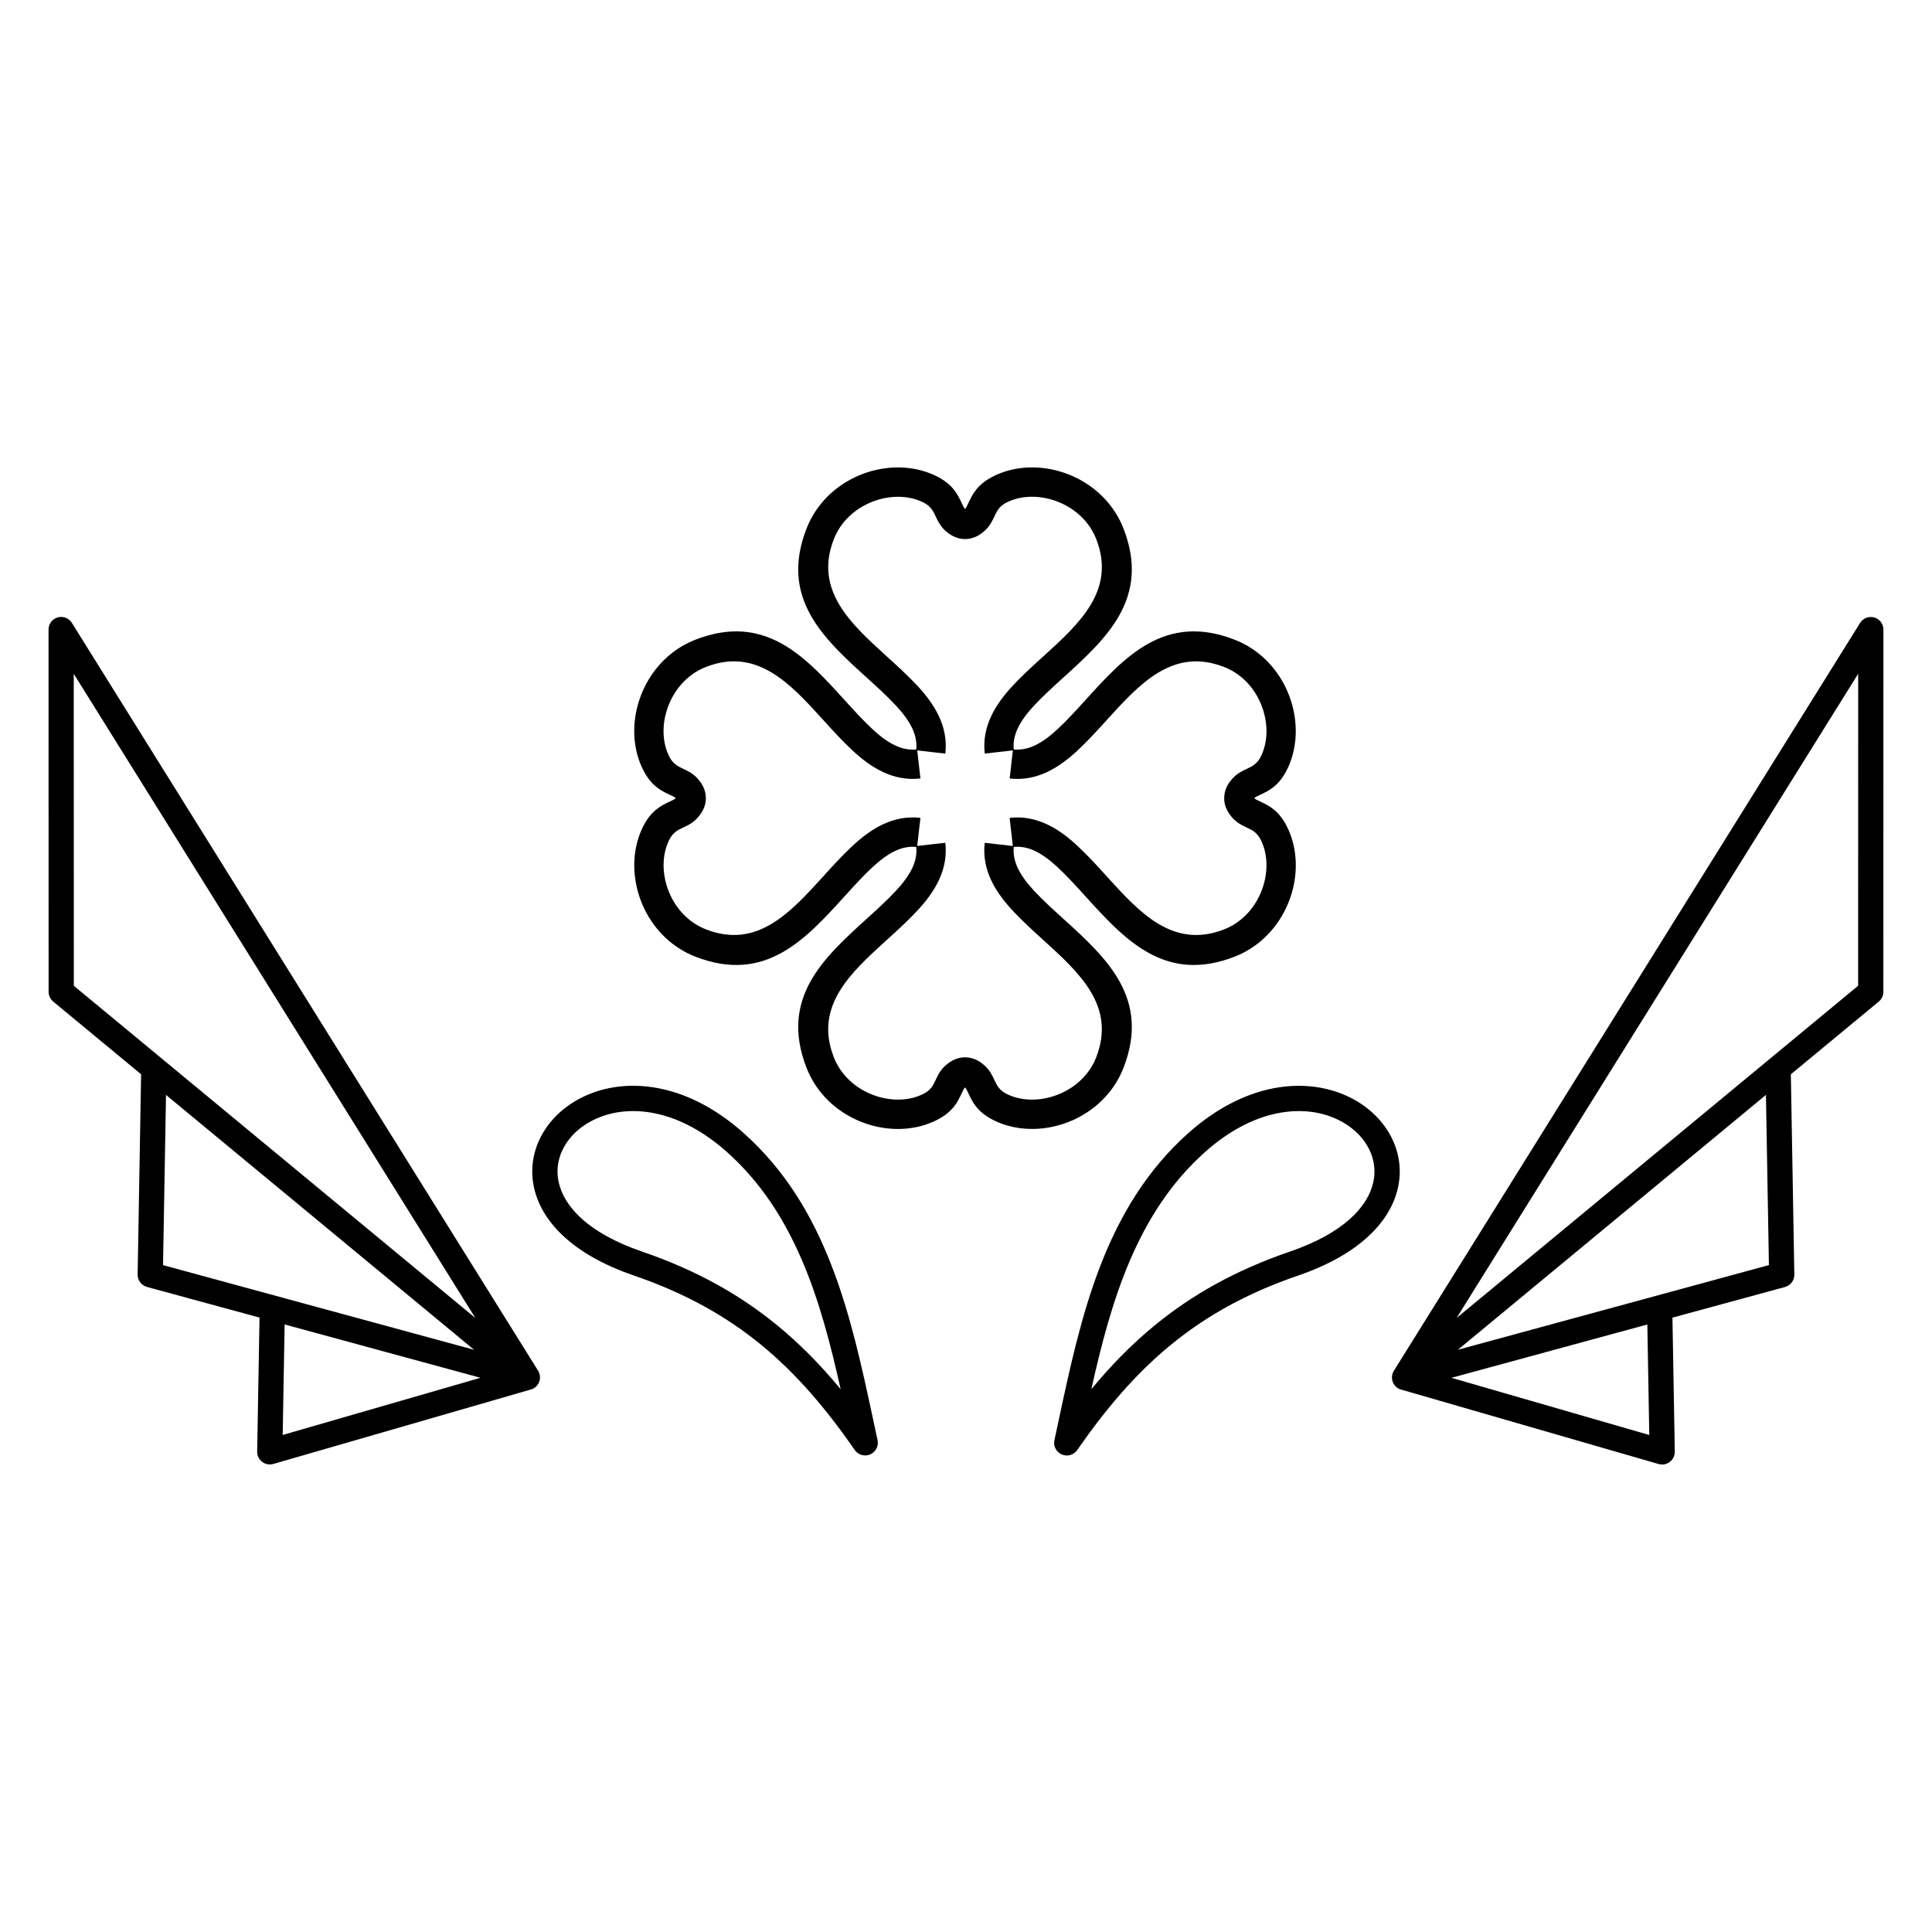 <?xml version="1.0" encoding="UTF-8"?>
<!-- Uploaded to: SVG Repo, www.svgrepo.com, Generator: SVG Repo Mixer Tools -->
<svg fill="#000000" width="800px" height="800px" version="1.1" viewBox="144 144 512 512" xmlns="http://www.w3.org/2000/svg">
 <path d="m387.91 350.3c-3.586 0.418-6.879-0.277-9.977-1.738-2.871-1.352-5.508-3.352-8.035-5.703-2.711-2.527-5.246-5.316-7.801-8.137-8.613-9.488-17.473-19.246-31-13.98-0.43 0.168-0.875 0.359-1.328 0.586-4.133 2.039-7.094 5.668-8.656 9.742-1.562 4.074-1.723 8.547-0.25 12.309 0.133 0.336 0.285 0.688 0.469 1.066 0.992 2.008 2.344 2.644 3.543 3.207 1.438 0.672 2.769 1.301 4.055 2.738 1.379 1.547 2.082 3.184 2.125 4.981 0.043 1.805-0.613 3.477-1.949 5.082-1.328 1.578-2.719 2.234-4.223 2.938-1.199 0.562-2.543 1.191-3.543 3.207-0.184 0.371-0.344 0.73-0.469 1.066-1.469 3.762-1.309 8.238 0.25 12.309 1.562 4.082 4.516 7.699 8.656 9.742 0.453 0.227 0.898 0.418 1.328 0.586 13.527 5.273 22.387-4.492 31-13.98 2.551-2.812 5.09-5.609 7.801-8.137 2.527-2.352 5.172-4.348 8.035-5.703 3.098-1.461 6.391-2.148 9.977-1.738l-0.848 7.449 7.449-0.848c0.418 3.586-0.277 6.879-1.738 9.977-1.352 2.871-3.352 5.508-5.703 8.035-2.527 2.711-5.316 5.246-8.137 7.801-9.488 8.613-19.246 17.473-13.98 31 0.168 0.43 0.359 0.875 0.586 1.328 2.039 4.133 5.66 7.094 9.742 8.656 4.074 1.562 8.547 1.723 12.309 0.25 0.336-0.133 0.688-0.285 1.066-0.469 2.008-0.992 2.644-2.344 3.207-3.543 0.707-1.512 1.359-2.906 2.938-4.223 1.605-1.344 3.273-1.988 5.082-1.949 1.805 0.043 3.441 0.746 4.981 2.125 1.445 1.285 2.066 2.621 2.738 4.055 0.562 1.199 1.191 2.543 3.207 3.543 0.371 0.184 0.723 0.344 1.066 0.469 3.762 1.469 8.238 1.309 12.309-0.25 4.082-1.562 7.699-4.516 9.742-8.656 0.227-0.453 0.418-0.898 0.586-1.328 5.273-13.527-4.492-22.387-13.98-31-2.812-2.551-5.609-5.09-8.137-7.801-2.352-2.527-4.348-5.172-5.703-8.035-1.461-3.098-2.148-6.391-1.738-9.977l7.449 0.848-0.848-7.449c3.586-0.418 6.879 0.277 9.977 1.738 2.871 1.352 5.508 3.352 8.035 5.703 2.711 2.527 5.246 5.316 7.801 8.137 8.613 9.488 17.473 19.246 31 13.98 0.43-0.168 0.875-0.359 1.328-0.586 4.133-2.039 7.094-5.66 8.656-9.742 1.562-4.074 1.723-8.547 0.25-12.309-0.133-0.336-0.285-0.688-0.469-1.066-0.992-2.008-2.344-2.644-3.543-3.207-1.512-0.707-2.906-1.359-4.223-2.938-1.344-1.605-1.988-3.273-1.949-5.082 0.043-1.805 0.746-3.441 2.125-4.981 1.285-1.445 2.621-2.066 4.055-2.738 1.199-0.562 2.543-1.191 3.543-3.207 0.184-0.371 0.344-0.723 0.469-1.066 1.469-3.762 1.309-8.238-0.25-12.309-1.562-4.082-4.516-7.699-8.656-9.742-0.453-0.227-0.898-0.418-1.328-0.586-13.527-5.273-22.387 4.492-31 13.98-2.551 2.812-5.09 5.609-7.801 8.137-2.527 2.352-5.172 4.348-8.035 5.703-3.098 1.461-6.391 2.148-9.977 1.738l0.848-7.449-7.449 0.848c-0.418-3.586 0.277-6.879 1.738-9.977 1.352-2.871 3.352-5.508 5.703-8.035 2.527-2.711 5.316-5.246 8.137-7.801 9.488-8.613 19.246-17.473 13.98-31-0.168-0.43-0.359-0.875-0.586-1.328-2.039-4.133-5.668-7.094-9.742-8.656-4.074-1.562-8.547-1.723-12.309-0.25-0.336 0.133-0.688 0.285-1.066 0.469-2.008 0.992-2.644 2.344-3.207 3.543-0.672 1.438-1.301 2.769-2.738 4.055-1.547 1.379-3.184 2.082-4.981 2.125-1.805 0.043-3.477-0.613-5.082-1.949-1.578-1.328-2.234-2.719-2.938-4.223-0.562-1.199-1.191-2.543-3.207-3.543-0.371-0.184-0.73-0.344-1.066-0.469-3.762-1.469-8.238-1.309-12.309 0.25-4.082 1.562-7.699 4.516-9.742 8.656-0.227 0.453-0.418 0.898-0.586 1.328-5.273 13.527 4.492 22.387 13.98 31 2.812 2.551 5.609 5.09 8.137 7.801 2.352 2.527 4.348 5.172 5.703 8.035 1.461 3.098 2.148 6.391 1.738 9.977l-7.449-0.848 0.848 7.449zm254 59.113-23.316 19.289 0.922 53.078c0.023 1.562-1.023 2.887-2.469 3.281v0.008l-29.832 8.121 0.621 35.52c0.023 1.848-1.445 3.367-3.293 3.402-0.352 0.008-0.688-0.043-1.008-0.133l-67.957-19.648c-1.211-0.242-2.234-1.141-2.578-2.41-0.27-1-0.059-2.016 0.488-2.805l123.45-198.02c0.973-1.57 3.047-2.059 4.617-1.074 1.09 0.68 1.652 1.883 1.57 3.074l-0.016 95.75c0 1.043-0.469 1.965-1.211 2.578l0.008 0.008v-0.008zm-29.91 24.746-81.641 67.543 82.422-22.438-0.789-45.109h0.008zm-81.988 59.121 106.41-88.039 0.016-82.684zm50.551 1.723-51.91 14.133 52.422 15.156zm-117.11-45.797c-18.223 16.172-25.047 39.707-30.238 62.949 5.172-6.254 10.656-11.883 16.777-16.902 9.926-8.137 21.438-14.629 35.863-19.574 14.113-4.836 20.715-11.848 22.109-18.508 0.754-3.594-0.043-7.129-1.988-10.117-2.031-3.125-5.297-5.676-9.395-7.172-8.664-3.156-20.891-1.527-33.125 9.32zm-38.879 71.129c5.828-27.23 12.043-56.258 34.445-76.141 14.367-12.746 29.152-14.5 39.844-10.605 5.492 2 9.926 5.508 12.73 9.824 2.887 4.441 4.062 9.723 2.93 15.133-1.84 8.773-9.789 17.758-26.516 23.496-13.637 4.668-24.477 10.766-33.762 18.391-9.312 7.633-17.145 16.879-24.738 27.793-0.738 1.117-2.117 1.723-3.5 1.418-1.812-0.395-2.965-2.176-2.57-3.988 0.598-2.746 0.863-4.023 1.141-5.316zm-261.01-115.09 106.41 88.039-106.43-170.72zm106.07 96.461-81.641-67.543-0.789 45.109 82.43 22.438zm-88.234-73.004-23.316-19.289 0.008-0.008c-0.738-0.613-1.211-1.535-1.211-2.578l-0.016-95.75c-0.082-1.199 0.488-2.402 1.57-3.074 1.57-0.973 3.644-0.496 4.617 1.074l123.45 198.02c0.547 0.789 0.754 1.805 0.488 2.805-0.344 1.27-1.367 2.168-2.578 2.41l-67.957 19.648c-0.32 0.094-0.656 0.145-1.008 0.133-1.848-0.023-3.324-1.555-3.293-3.402l0.621-35.52-29.832-8.121v-0.008c-1.445-0.387-2.492-1.723-2.469-3.281l0.922-53.078v0.008zm89.938 80.426-51.91-14.133-0.512 29.289zm69.637-64.941c22.402 19.875 28.617 48.91 34.445 76.141 0.277 1.293 0.547 2.57 1.141 5.316 0.395 1.812-0.766 3.594-2.57 3.988-1.387 0.301-2.762-0.301-3.5-1.418-7.59-10.914-15.426-20.152-24.738-27.793-9.297-7.625-20.137-13.719-33.762-18.391-16.727-5.727-24.68-14.711-26.516-23.496-1.133-5.406 0.043-10.688 2.93-15.133 2.805-4.316 7.238-7.816 12.73-9.824 10.68-3.894 25.477-2.141 39.844 10.605zm25.805 67.965c-5.188-23.25-12.016-46.789-30.238-62.949-12.227-10.848-24.461-12.484-33.125-9.32-4.098 1.496-7.371 4.047-9.395 7.172-1.949 2.988-2.746 6.523-1.988 10.117 1.395 6.66 7.984 13.672 22.109 18.508 14.426 4.945 25.945 11.438 35.863 19.574 6.121 5.019 11.613 10.648 16.777 16.902zm14.449-170.6c1.773 0.832 3.617 1.25 5.594 1.059 0.184-1.973-0.227-3.82-1.059-5.594-0.973-2.066-2.512-4.074-4.367-6.07-2.277-2.445-4.961-4.887-7.676-7.348-11.43-10.371-23.176-21.043-15.98-39.523 0.27-0.695 0.562-1.352 0.863-1.965 2.965-5.996 8.137-10.262 13.93-12.477 5.793-2.215 12.277-2.394 17.859-0.227 0.605 0.234 1.168 0.488 1.703 0.746 4.426 2.191 5.676 4.844 6.785 7.211 0.301 0.648 0.578 1.242 0.863 1.52 0.285-0.27 0.562-0.875 0.863-1.52 1.109-2.367 2.352-5.019 6.785-7.211 0.527-0.262 1.102-0.512 1.695-0.746 5.574-2.176 12.066-2 17.859 0.227 5.793 2.215 10.965 6.481 13.93 12.477 0.301 0.613 0.586 1.27 0.863 1.965 7.195 18.48-4.551 29.152-15.98 39.523-2.711 2.461-5.398 4.902-7.676 7.348-1.855 1.988-3.391 4.004-4.367 6.07-0.832 1.773-1.25 3.617-1.059 5.594 1.973 0.184 3.82-0.227 5.594-1.059 2.066-0.973 4.074-2.512 6.07-4.367 2.445-2.277 4.887-4.961 7.348-7.676 10.371-11.43 21.043-23.176 39.523-15.98 0.695 0.27 1.352 0.562 1.965 0.863 5.996 2.965 10.262 8.137 12.477 13.93 2.215 5.793 2.394 12.277 0.227 17.859-0.234 0.605-0.48 1.168-0.746 1.695-2.191 4.426-4.844 5.676-7.211 6.785-0.648 0.301-1.242 0.586-1.52 0.863 0.27 0.277 0.875 0.562 1.52 0.863 2.367 1.109 5.019 2.352 7.211 6.785 0.262 0.527 0.512 1.102 0.746 1.703 2.176 5.574 2 12.059-0.227 17.859-2.215 5.793-6.481 10.965-12.477 13.93-0.613 0.301-1.27 0.586-1.965 0.863-18.48 7.195-29.152-4.551-39.523-15.98-2.461-2.711-4.902-5.398-7.348-7.676-1.988-1.855-4.004-3.391-6.07-4.367-1.773-0.832-3.617-1.25-5.594-1.059-0.184 1.973 0.227 3.82 1.059 5.594 0.973 2.066 2.512 4.074 4.367 6.07 2.277 2.445 4.961 4.887 7.676 7.348 11.43 10.371 23.176 21.043 15.98 39.523-0.27 0.695-0.562 1.352-0.863 1.965-2.965 5.996-8.137 10.262-13.93 12.477-5.793 2.215-12.277 2.394-17.859 0.227-0.605-0.234-1.168-0.48-1.695-0.746-4.426-2.191-5.676-4.844-6.785-7.211-0.301-0.648-0.586-1.242-0.863-1.52-0.277 0.27-0.562 0.875-0.863 1.52-1.109 2.367-2.352 5.019-6.785 7.211-0.527 0.262-1.102 0.512-1.703 0.746-5.574 2.176-12.059 2-17.859-0.227-5.793-2.215-10.965-6.481-13.93-12.477-0.301-0.613-0.586-1.27-0.863-1.965-7.195-18.48 4.551-29.152 15.98-39.523 2.711-2.461 5.398-4.902 7.676-7.348 1.855-1.988 3.391-4.004 4.367-6.07 0.832-1.773 1.25-3.617 1.059-5.594-1.973-0.184-3.82 0.227-5.594 1.059-2.066 0.973-4.074 2.512-6.07 4.367-2.445 2.277-4.887 4.961-7.348 7.676-10.371 11.43-21.043 23.176-39.523 15.98-0.695-0.27-1.352-0.562-1.965-0.863-5.996-2.965-10.262-8.137-12.477-13.93s-2.394-12.277-0.227-17.859c0.234-0.605 0.488-1.168 0.746-1.703 2.191-4.426 4.844-5.676 7.211-6.785 0.648-0.301 1.242-0.578 1.52-0.863-0.27-0.285-0.875-0.562-1.52-0.863-2.367-1.109-5.019-2.352-7.211-6.785-0.262-0.527-0.512-1.102-0.746-1.695-2.176-5.574-2-12.066 0.227-17.859 2.215-5.793 6.481-10.965 12.477-13.93 0.613-0.301 1.27-0.586 1.965-0.863 18.48-7.195 29.152 4.551 39.523 15.98 2.461 2.711 4.902 5.398 7.348 7.676 1.988 1.855 4.004 3.391 6.07 4.367zm-57.93 13.973c0-0.066-0.016-0.043-0.043-0.008 0.023 0.043 0.043 0.082 0.043 0.008zm76.43-76.438c0.066 0 0.043-0.016 0.008-0.043-0.043 0.023-0.082 0.043-0.008 0.043zm76.469 76.43c-0.023-0.035-0.035-0.066-0.043 0.008 0 0.074 0.008 0.043 0.043-0.008zm-76.461 76.469c0.035-0.023 0.066-0.035-0.008-0.043-0.074 0-0.043 0.008 0.008 0.043z"/>
</svg>